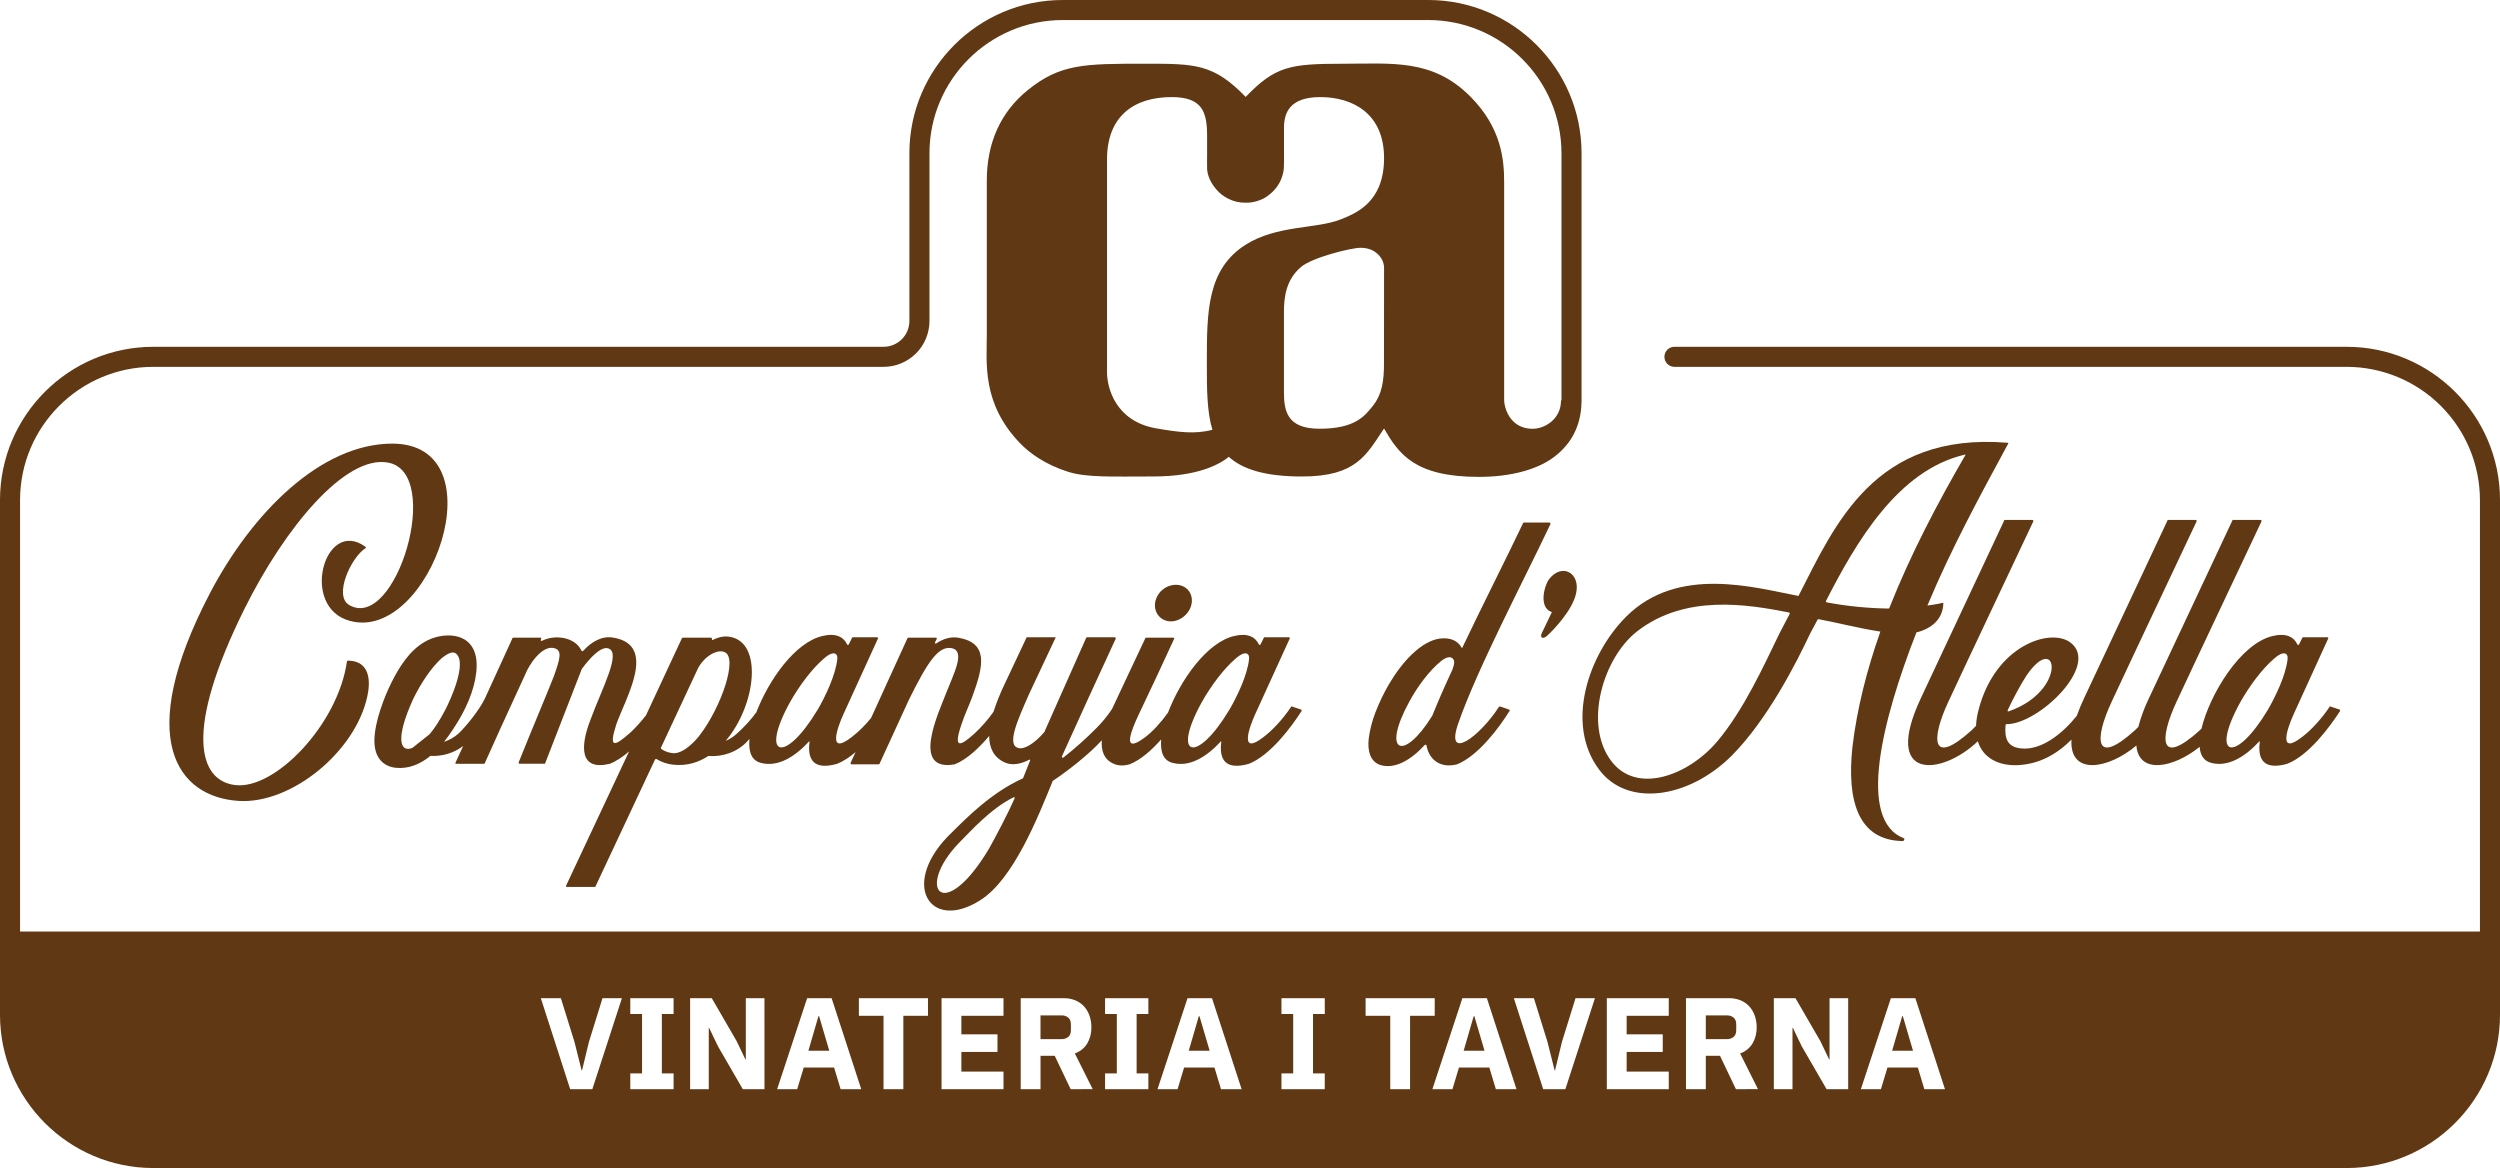 <svg width="366" height="171" viewBox="0 0 366 171" fill="none" xmlns="http://www.w3.org/2000/svg">
<g clip-path="url(#clip0_75_5910)">
<path d="M50.996 96.716C50.961 96.712 50.925 96.715 50.892 96.726C50.858 96.738 50.828 96.756 50.802 96.781C49.51 106.08 40.204 115.701 34.389 114.927C29.155 114.281 26.829 107.177 35.811 89.096C41.692 77.279 50.544 66.56 56.81 67.722C64.953 69.207 57.973 92.525 51.126 88.58C48.798 87.224 51.384 81.606 53.516 80.25C53.579 80.25 53.579 80.12 53.516 80.056C47.506 75.665 43.824 88.967 51.255 90.904C62.95 94.075 73.223 65.016 57.458 64.945C46.924 64.945 36.844 75.148 30.706 86.901C19.593 108.211 25.992 116.676 34.906 117.251C42.595 117.768 52.03 110.083 53.775 101.947C54.227 99.945 54.29 96.781 50.996 96.716Z" fill="#603813"/>
<path d="M171.432 90.969C172.853 90.969 174.275 89.742 174.469 88.257C174.663 86.772 173.629 85.615 172.143 85.615C171.406 85.626 170.696 85.897 170.14 86.38C169.584 86.864 169.218 87.529 169.106 88.257C168.912 89.742 169.946 90.969 171.432 90.969Z" fill="#603813"/>
<path d="M190.493 103.884L189.136 103.432C189.071 103.368 189.007 103.432 189.007 103.497C187.844 105.24 186.293 106.919 185.001 107.888C181.447 110.665 182.798 106.661 183.773 104.53L188.813 93.487C188.878 93.423 188.813 93.294 188.684 93.294H185.13C185.097 93.297 185.066 93.312 185.043 93.336C185.019 93.359 185.005 93.39 185.001 93.423L184.548 94.327C184.54 94.355 184.523 94.379 184.5 94.396C184.476 94.413 184.448 94.423 184.419 94.423C184.39 94.423 184.362 94.413 184.339 94.396C184.316 94.379 184.298 94.355 184.29 94.327C183.773 93.229 182.61 92.648 180.736 93.1C176.685 94 172.789 99.619 170.996 104.329C169.94 105.81 168.711 107.135 167.618 107.952C164 110.665 165.744 106.661 166.714 104.594C168.458 100.914 170.203 97.233 171.883 93.552C171.947 93.423 171.883 93.358 171.753 93.358H167.812C167.747 93.358 167.683 93.358 167.683 93.423C166.078 96.86 164.424 100.302 162.807 103.784C162.158 104.773 161.41 105.693 160.575 106.532C159.03 108.096 157.388 109.563 155.66 110.923C155.596 110.987 155.402 110.858 155.466 110.729C158.051 104.982 160.7 99.235 163.349 93.487C163.349 93.423 163.285 93.294 163.22 93.294H159.155C159.106 93.301 159.061 93.323 159.026 93.358L152.888 107.177C151.337 108.986 149.851 109.76 149.07 109.502C147.325 109.05 149.005 105.369 150.62 101.689L154.562 93.294H150.303L147.143 100.01C146.479 101.371 145.911 102.777 145.442 104.217C144.634 105.36 143.71 106.417 142.686 107.371C140.554 109.308 139.52 109.696 140.748 106.08C141.2 104.659 141.846 103.368 142.363 101.947C144.043 97.362 144.689 94.133 140.295 93.358C139.132 93.165 138.034 93.552 137.065 94.198C137 94.262 136.871 94.198 136.871 94.069L137.129 93.552C137.194 93.423 137.129 93.358 137 93.358H132.988C132.924 93.358 132.924 93.358 132.859 93.423L127.531 105.102C126.704 106.137 125.76 107.072 124.718 107.891C121.164 110.667 122.515 106.664 123.49 104.533L128.53 93.487C128.594 93.423 128.53 93.294 128.401 93.294H124.847C124.814 93.297 124.783 93.312 124.76 93.336C124.736 93.359 124.721 93.39 124.718 93.423L124.265 94.327C124.257 94.355 124.24 94.379 124.216 94.396C124.193 94.413 124.165 94.423 124.136 94.423C124.107 94.423 124.079 94.413 124.056 94.396C124.032 94.379 124.015 94.355 124.007 94.327C123.49 93.229 122.327 92.648 120.453 93.1C116.415 93.997 112.523 99.585 110.729 104.286C109.9 105.407 108.958 106.439 107.918 107.368C107.427 107.83 106.858 108.202 106.238 108.466C110.698 103.235 111.732 94.001 106.825 93.226C106.115 93.097 105.275 93.226 104.37 93.678C104.306 93.743 104.176 93.678 104.241 93.549C104.241 93.484 104.176 93.355 104.112 93.355H99.971C99.906 93.355 99.906 93.355 99.841 93.42C98.409 96.52 96.565 100.465 94.574 104.721C94.208 105.195 93.796 105.669 93.381 106.143C92.994 106.53 92.606 106.982 92.218 107.305C90.016 109.242 89.052 109.694 90.215 106.078C91.572 102.204 96.289 94.455 89.828 93.357C88.148 93.034 86.597 93.944 85.369 95.294C85.35 95.312 85.326 95.325 85.301 95.331C85.275 95.337 85.248 95.337 85.223 95.331C85.197 95.325 85.174 95.312 85.154 95.294C85.135 95.277 85.12 95.254 85.111 95.23C84.206 93.292 81.293 92.84 79.36 93.809C79.231 93.874 79.166 93.809 79.166 93.68L79.231 93.486C79.296 93.421 79.231 93.357 79.166 93.357H75.16C75.096 93.357 75.031 93.357 75.031 93.421C74.112 95.404 72.516 98.906 70.95 102.342C70.107 104.043 68.182 106.403 67.084 107.43C66.478 107.952 65.775 108.351 65.016 108.604C65.945 107.393 66.787 106.118 67.536 104.788C69.151 101.882 69.991 98.847 69.739 96.587C69.222 92.261 64.57 92.519 62.114 94.004C59.911 95.296 58.431 97.685 57.333 99.875C56.234 102.064 54.877 105.622 54.813 108.269C54.748 110.982 56.17 112.208 57.914 112.402C59.782 112.602 61.53 111.891 63.013 110.659C64.731 110.76 66.429 110.251 67.808 109.222C67.308 110.311 66.918 111.158 66.696 111.627C66.631 111.756 66.696 111.821 66.825 111.821H70.831C70.896 111.821 70.896 111.821 70.96 111.756C71.605 110.271 74.514 103.878 76.905 98.712C77.422 97.356 79.36 94.386 81.164 94.896C82.391 95.219 81.939 96.575 81.099 98.965C79.936 101.935 77.998 106.45 75.93 111.621C75.93 111.751 75.995 111.815 76.059 111.815H79.677C79.742 111.815 79.807 111.815 79.807 111.751L85.172 97.943C86.4 96.264 87.951 94.65 88.991 94.908C91.058 95.425 88.151 100.72 86.471 105.305C84.855 109.438 84.92 112.86 89.249 111.827C90.215 111.457 91.183 110.8 92.101 110.003C88.757 117.126 85.305 124.465 82.849 129.714C82.853 129.747 82.868 129.778 82.891 129.801C82.915 129.825 82.946 129.84 82.979 129.843H87.114C87.122 129.844 87.131 129.842 87.139 129.839C87.147 129.836 87.154 129.831 87.16 129.825C87.166 129.819 87.171 129.812 87.174 129.804C87.177 129.796 87.179 129.787 87.178 129.779L95.901 111.181C95.927 111.157 95.957 111.138 95.991 111.127C96.025 111.116 96.06 111.112 96.095 111.117C96.859 111.587 97.722 111.874 98.615 111.956C100.554 112.15 102.233 111.633 103.72 110.665C105.787 110.858 107.978 110.077 109.406 108.534C109.513 108.418 109.617 108.3 109.721 108.183C109.554 110.066 110.015 111.381 111.473 111.705C113.799 112.292 116.255 110.93 118.452 108.541C118.452 108.476 118.516 108.541 118.516 108.605C118.193 111.124 119.033 112.803 122.522 111.834C123.452 111.475 124.374 110.858 125.254 110.108L124.519 111.705C124.519 111.77 124.584 111.899 124.649 111.899H128.655C128.688 111.895 128.718 111.88 128.742 111.857C128.765 111.833 128.78 111.803 128.784 111.77L133.113 102.342C135.756 97.046 137.372 94.399 139.445 94.915C141.319 95.432 139.639 98.596 138.476 101.567C137.507 104.15 133.242 113.061 139.768 111.899C141.542 111.197 143.338 109.501 144.815 107.742C144.824 109.438 145.434 110.883 147.133 111.641C148.296 112.157 149.653 111.77 150.751 111.188C150.786 111.223 150.809 111.269 150.816 111.318L149.788 113.901L149.723 113.965C145.265 115.967 141.646 119.583 139.444 121.779C131.561 129.205 136.019 136.567 143.514 131.788C148.36 128.753 151.979 119.583 154.111 114.353C154.111 114.288 154.111 114.288 154.176 114.288C156.378 112.82 159.492 110.381 161.301 108.374C161.194 109.832 161.583 111.224 163.092 111.834C163.68 112.093 164.449 112.157 165.354 111.899C166.988 111.265 168.605 109.822 169.993 108.255C169.846 110.102 170.307 111.391 171.755 111.705C174.081 112.292 176.536 110.93 178.733 108.541C178.733 108.476 178.798 108.541 178.798 108.605C178.475 111.124 179.315 112.803 182.804 111.834C185.97 110.607 189.071 106.404 190.558 104.085C190.558 103.949 190.557 103.884 190.493 103.884ZM62.881 107.5L60.361 109.502C58.552 110.213 57.841 108.146 60.49 102.334C61.589 100.074 63.075 97.814 64.625 96.393C65.724 95.489 66.37 95.366 66.758 95.683C68.438 97.039 65.918 102.528 65.207 103.884C64.434 105.375 63.659 106.596 62.884 107.5H62.881ZM102.488 107.565C102.123 108.056 101.712 108.51 101.26 108.921C100.355 109.76 99.451 110.277 98.617 110.277C98.029 110.213 97.389 110.083 96.807 109.631C96.77 109.598 96.748 109.552 96.743 109.502L102.232 97.744C103.395 95.742 105.269 95.031 106.109 95.483C108.049 96.329 105.592 103.497 102.49 107.565H102.488ZM119.669 103.949C114.952 111.827 111.14 110.993 115.663 102.786C117.02 100.397 118.829 97.943 120.638 96.393C121.93 95.231 122.706 95.554 122.577 96.522C122.325 98.847 120.841 101.947 119.682 103.949H119.669ZM148.55 116.864C147.522 119.188 145.707 122.611 144.802 124.225C138.147 135.397 133.882 130.166 140.408 123.386C142.153 121.642 144.996 118.414 148.356 116.735C148.494 116.676 148.623 116.799 148.559 116.864H148.55ZM179.952 103.949C175.235 111.827 171.423 110.993 175.946 102.786C177.303 100.397 179.112 97.943 180.921 96.393C182.214 95.231 182.989 95.554 182.86 96.522C182.61 98.847 181.124 101.947 179.961 103.949H179.952Z" fill="#603813"/>
<path d="M220.925 103.884L219.632 103.432C219.597 103.428 219.562 103.431 219.528 103.443C219.495 103.454 219.464 103.472 219.439 103.497C216.596 107.888 211.62 111.504 213.429 106.08C216.143 98.137 223.122 84.899 226.998 76.698C226.998 76.633 226.934 76.504 226.869 76.504H223.051L222.986 76.569C220.531 81.735 217.112 88.457 214.07 94.844C214.07 94.908 214.005 94.908 214.005 94.844C213.418 93.816 212.39 93.294 210.774 93.487C208.061 93.875 205.282 96.845 203.285 100.268C202.535 101.572 201.887 102.932 201.347 104.336C200.872 105.565 200.547 106.846 200.377 108.152C200.184 110.025 200.636 111.445 201.993 111.968C204.125 112.678 206.516 111.322 208.583 109.062C208.603 109.044 208.627 109.032 208.652 109.025C208.678 109.019 208.704 109.019 208.73 109.025C208.756 109.031 208.779 109.044 208.799 109.062C208.818 109.079 208.833 109.102 208.842 109.126C209.165 111.064 210.716 112.549 213.3 111.903C216.402 110.676 219.568 106.414 220.989 104.09C221.054 104.013 221.054 103.949 220.925 103.884ZM212.589 98.137C211.491 100.462 210.522 102.722 209.682 104.788C205.482 111.569 202.193 110.277 206.322 102.722C207.55 100.462 209.23 98.201 210.974 96.781C211.62 96.264 212.137 96.135 212.46 96.264C212.977 96.522 213.042 96.975 212.589 98.137Z" fill="#603813"/>
<path d="M226.804 84.77C226.094 85.674 225.189 88.967 227.192 89.613L225.708 92.713C225.384 93.423 225.966 93.617 226.547 93.035C227.575 92.067 230.23 89.29 230.747 86.836C231.392 83.866 228.678 82.38 226.804 84.77Z" fill="#603813"/>
<path d="M278.754 122.74C271.84 120.098 275.523 105.499 280.563 92.584C282.695 92.067 284.44 90.711 284.505 88.327C284.505 88.263 284.45 88.239 284.375 88.263C283.665 88.457 282.173 88.65 282.173 88.65C285.662 80.32 289.732 72.829 293.997 64.951C294.048 64.851 294.023 64.829 293.932 64.822C274.401 63.208 268.637 76.834 263.339 87.166C263.335 87.18 263.329 87.192 263.32 87.202C263.312 87.212 263.301 87.221 263.289 87.227C263.277 87.233 263.263 87.237 263.25 87.237C263.236 87.238 263.223 87.236 263.21 87.231C256.982 86.05 245.648 82.705 238.074 90.275C232.551 95.795 229.085 105.962 234.106 112.666C238.241 118.22 247.222 116.923 253.555 110.6C258.788 105.305 262.988 97.039 264.991 92.777L266.091 90.722C266.147 90.623 266.204 90.643 266.285 90.658C268.488 91.045 272.159 91.996 275.265 92.46C275.281 92.46 275.291 92.46 275.265 92.525C273.262 98.207 271.84 103.89 271.194 109.379C270.354 117.257 272.034 123.069 278.625 123.134C278.633 123.134 278.642 123.132 278.65 123.129C278.658 123.126 278.665 123.121 278.671 123.115C278.677 123.109 278.682 123.102 278.685 123.094C278.688 123.086 278.69 123.077 278.689 123.069L278.819 122.811C278.82 122.802 278.819 122.792 278.816 122.784C278.813 122.775 278.809 122.767 278.802 122.761C278.796 122.754 278.789 122.749 278.78 122.745C278.772 122.742 278.763 122.74 278.754 122.74ZM262.013 89.865L260.527 92.707C258.201 97.485 255.358 103.814 251.422 108.528C247.093 113.629 239.528 116.341 235.856 111.369C231.84 106.018 234.671 96.335 239.663 92.437C246.711 86.945 255.816 88.474 261.896 89.664C261.953 89.689 262.075 89.763 262.019 89.871L262.013 89.865ZM267.447 88.186C267.382 88.186 267.264 88.093 267.317 87.993C271.711 79.404 277.849 68.814 287.671 66.554C287.746 66.538 287.762 66.57 287.735 66.618C283.729 73.528 279.71 81.118 276.608 88.997C276.598 89.02 276.582 89.041 276.562 89.058C276.542 89.074 276.518 89.085 276.492 89.091C273.457 89.05 270.431 88.75 267.447 88.192V88.186Z" fill="#603813"/>
<path d="M342.525 103.884L341.168 103.432C341.103 103.368 341.039 103.432 341.039 103.497C339.876 105.24 338.325 106.919 337.033 107.888C333.479 110.665 334.83 106.661 335.805 104.53L340.845 93.487C340.909 93.423 340.845 93.294 340.716 93.294H337.166C337.133 93.297 337.103 93.312 337.079 93.336C337.056 93.359 337.041 93.39 337.037 93.423L336.585 94.327C336.576 94.355 336.559 94.379 336.536 94.396C336.513 94.413 336.484 94.423 336.455 94.423C336.427 94.423 336.398 94.413 336.375 94.396C336.352 94.379 336.335 94.355 336.326 94.327C335.809 93.229 334.646 92.648 332.773 93.1C328.016 94.157 323.475 101.716 322.296 106.674C322.214 106.756 322.132 106.838 322.047 106.919C316.102 112.279 316.102 108.211 318.622 102.786C322.047 95.425 327.603 83.737 331.093 76.31C331.093 76.181 331.028 76.117 330.963 76.117H326.957C326.893 76.117 326.828 76.117 326.828 76.181L314.612 102.205C313.956 103.556 313.433 104.967 313.051 106.419C312.886 106.587 312.719 106.755 312.545 106.919C306.601 112.279 306.601 108.211 309.121 102.786C312.545 95.425 318.102 83.737 321.591 76.31C321.591 76.181 321.527 76.117 321.462 76.117H317.456C317.392 76.117 317.327 76.117 317.327 76.181L305.115 102.205C304.715 103.047 304.358 103.909 304.046 104.788C302.03 107.317 298.906 109.897 295.875 109.567C294.001 109.373 293.42 108.275 293.614 106.144C293.617 106.111 293.632 106.081 293.656 106.057C293.679 106.034 293.71 106.019 293.743 106.015C298.395 106.08 307.506 97.356 303.112 94.069C300.204 91.867 292.128 94.456 289.672 103.884C289.46 104.663 289.332 105.462 289.29 106.268C289.08 106.488 288.865 106.708 288.638 106.919C282.694 112.279 282.694 108.211 285.214 102.786C288.638 95.425 294.197 83.737 297.686 76.31C297.686 76.181 297.62 76.117 297.557 76.117H293.552C293.486 76.117 293.423 76.117 293.423 76.181L281.217 102.205C275.49 114.407 284.226 113.6 289.555 108.523C290.324 111.04 292.678 112.109 295.301 112.021C298.558 111.899 301.147 110.392 303.263 108.277C302.956 113.573 308.597 112.652 312.766 109.146C313.101 113.371 318.132 112.484 322.026 109.339C322.126 110.596 322.656 111.451 323.788 111.698C326.114 112.285 328.57 110.923 330.767 108.534C330.767 108.469 330.831 108.534 330.831 108.598C330.508 111.117 331.348 112.796 334.837 111.827C338.003 110.6 341.105 106.397 342.591 104.078C342.589 103.949 342.589 103.884 342.525 103.884ZM293.937 103.949C294.777 102.141 295.94 100.01 296.715 98.847C301.238 92.26 302.789 101.107 294.072 104.142C293.937 104.201 293.872 104.078 293.937 103.949ZM331.993 103.949C327.276 111.827 323.464 110.993 327.987 102.786C329.344 100.397 331.153 97.943 332.962 96.393C334.254 95.231 335.03 95.554 334.9 96.522C334.642 98.847 333.156 101.947 331.993 103.949Z" fill="#603813"/>
<path d="M343.547 50.771H245.139C244.749 50.771 244.376 50.925 244.1 51.201C243.825 51.476 243.67 51.849 243.67 52.239C243.67 52.628 243.825 53.001 244.1 53.276C244.376 53.551 244.749 53.706 245.139 53.706H343.547C348.722 53.71 353.683 55.766 357.342 59.423C361.002 63.08 363.059 68.039 363.063 73.211V136.38H2.937V73.211C2.937 62.455 11.692 53.706 22.453 53.706H129.36C131.14 53.704 132.846 52.996 134.105 51.738C135.364 50.48 136.072 48.774 136.074 46.995V22.44C136.074 11.685 144.829 2.935 155.591 2.935H209.083C219.844 2.935 228.599 11.685 228.599 22.44V58.617H228.533C228.533 61.451 226.057 62.776 224.371 62.776C220.986 62.776 220.208 59.566 220.208 58.617V26.753C220.208 23.579 219.914 18.784 215.225 14.101C209.689 8.571 203.793 9.333 196.484 9.333C188.809 9.333 186.676 9.722 182.365 14.189C177.666 9.334 174.983 9.327 167.654 9.327C158.768 9.327 155.215 9.327 150.434 13.216C146.482 16.427 144.469 20.917 144.469 26.432C144.469 32.719 144.469 42.576 144.469 48.863C144.469 53.119 143.702 58.99 149.284 64.835C150.706 66.325 153.02 68.016 156.383 69.075C159.117 69.938 162.95 69.756 168.844 69.756C175.392 69.756 178.581 67.958 179.899 66.881C181.926 68.716 185.228 69.759 190.619 69.759C198.614 69.759 200.047 66.554 202.621 62.736C204.79 66.457 207.103 69.816 216.522 69.816C221.09 69.816 225.016 68.774 227.464 66.94C230.138 64.936 231.429 62.252 231.527 59.028C231.535 58.97 231.539 58.911 231.539 58.853V22.44C231.539 10.066 221.466 0 209.086 0H155.59C143.209 0 133.135 10.066 133.135 22.44V46.995C133.134 47.996 132.736 48.956 132.028 49.663C131.32 50.371 130.36 50.77 129.358 50.771H22.452C10.072 50.771 0 60.837 0 73.211V148.56C0 160.934 10.072 171 22.453 171H343.547C355.928 171 366 160.934 366 148.56V73.211C366 60.837 355.928 50.771 343.547 50.771ZM202.615 53.194C202.615 55.676 202.373 57.732 200.905 59.525C199.78 60.899 198.388 62.767 193.169 62.767C188.364 62.767 187.969 60.099 187.969 57.355C187.969 54.744 187.969 48.461 187.969 45.645C187.969 43.395 188.32 40.913 190.465 39.089C192.104 37.69 197.808 36.278 199.151 36.278C200.106 36.278 200.889 36.526 201.501 37.022C202.113 37.52 202.626 38.262 202.626 39.224L202.615 53.194ZM196.213 32.141C192.749 33.522 186.878 32.941 182.328 35.847C176.682 39.454 176.682 45.728 176.682 53.156C176.682 56.894 176.682 60.233 177.495 62.918C174.911 63.611 172.435 63.258 169.261 62.71C163.324 61.683 162.066 56.787 162.066 54.491V23.36C162.066 16.863 166.159 14.214 171.535 14.214C176.036 14.214 176.719 16.398 176.719 19.916C176.719 20.88 176.719 21.815 176.719 22.851C176.719 23.319 176.702 23.803 176.719 24.277C176.719 24.384 176.719 24.49 176.719 24.597C176.719 25.262 176.983 26.476 178.04 27.695C178.537 28.295 179.16 28.779 179.864 29.113C180.633 29.499 181.484 29.691 182.344 29.672C182.399 29.672 182.453 29.672 182.507 29.672H182.678C182.725 29.672 182.77 29.672 182.816 29.664C183.129 29.646 183.44 29.596 183.744 29.517L183.866 29.483C183.964 29.457 184.061 29.427 184.159 29.396L184.306 29.347L184.346 29.333C184.802 29.18 185.229 28.953 185.612 28.661L185.684 28.604C186.084 28.313 186.444 27.971 186.754 27.585C187.181 27.072 187.503 26.479 187.701 25.84C187.852 25.415 187.939 24.97 187.96 24.52C187.997 23.909 187.976 23.124 187.976 22.508V18.699C187.976 16.508 188.826 14.214 193.277 14.214C198.006 14.214 202.627 16.59 202.627 23.139C202.627 29.687 198.429 31.26 196.213 32.141ZM86.719 159.457H83.474L79.178 146.14H82.115L84.101 152.531L85.151 156.71H85.208L86.22 152.531L88.205 146.14H91.047L86.719 159.457ZM98.614 148.45H96.896V157.15H98.614V159.459H92.274V157.15H93.992V148.45H92.274V146.136H98.612L98.614 148.45ZM111.918 159.457H108.748L105.102 153.161L103.822 150.49H103.765V159.457H101.032V146.136H104.204L107.851 152.432L109.13 155.103H109.187V146.136H111.917L111.918 159.457ZM123.067 159.457L122.113 156.29H117.663L116.709 159.457H113.772L118.162 146.14H121.753L126.085 159.457H123.067ZM135.859 148.716H132.25V159.457H129.348V148.716H125.74V146.136H135.858L135.859 148.716ZM146.912 148.716H140.745V151.425H146.031V154.001H140.745V156.881H146.912V159.457H137.843V146.136H146.911L146.912 148.716ZM156.744 159.457L154.415 154.573H152.333V159.457H149.432V146.136H155.747C156.315 146.128 156.879 146.232 157.408 146.441C157.889 146.634 158.322 146.931 158.677 147.31C159.035 147.698 159.311 148.156 159.487 148.654C159.687 149.211 159.787 149.799 159.781 150.39C159.8 151.219 159.592 152.037 159.179 152.756C158.762 153.443 158.117 153.962 157.356 154.224L159.97 159.451L156.744 159.457ZM168.12 148.45H166.402V157.15H168.12V159.459H161.782V157.15H163.501V148.45H161.782V146.136H168.12V148.45ZM178.754 159.457L177.799 156.29H173.351L172.397 159.457H169.46L173.851 146.14H177.44L181.773 159.457H178.754ZM193.95 148.45H192.226V157.15H193.944V159.459H187.606V157.15H189.324V148.45H187.606V146.136H193.944L193.95 148.45ZM206.432 159.457H203.533V148.716H199.925V146.136H210.043V148.711H206.435L206.432 159.457ZM218.993 159.457L218.039 156.29H213.592L212.638 159.457H209.701L214.092 146.14H217.681L222.014 159.457H218.993ZM229.169 159.457H225.923L221.628 146.14H224.565L226.55 152.531L227.6 156.71H227.658L228.669 152.531L230.655 146.14H233.499L229.169 159.457ZM244.307 148.716H238.14V151.425H243.426V154.001H238.14V156.881H244.307V159.457H235.239V146.136H244.307V148.716ZM254.139 159.457L251.81 154.573H249.729V159.457H246.827V146.136H253.142C253.71 146.128 254.274 146.232 254.803 146.441C255.284 146.635 255.718 146.931 256.073 147.31C256.431 147.699 256.706 148.156 256.884 148.654C257.083 149.211 257.182 149.799 257.177 150.39C257.197 151.219 256.989 152.037 256.577 152.756C256.159 153.443 255.514 153.963 254.753 154.224L257.368 159.451L254.139 159.457ZM270.576 159.457H267.413L263.766 153.161L262.487 150.49H262.42V159.457H259.69V146.136H262.86L266.507 152.432L267.786 155.103H267.843V146.136H270.573L270.576 159.457ZM281.725 159.457L280.77 156.29H276.322L275.367 159.457H272.431L276.821 146.14H280.41L284.744 159.457H281.725Z" fill="#603813"/>
<path d="M119.82 148.769L118.35 153.826H121.405L119.917 148.769H119.82Z" fill="#603813"/>
<path d="M252.785 148.654H249.73V152.126H252.785C253.158 152.15 253.525 152.031 253.813 151.793C254.062 151.57 254.185 151.242 254.184 150.81V149.97C254.184 149.539 254.061 149.212 253.813 148.989C253.525 148.75 253.158 148.631 252.785 148.654Z" fill="#603813"/>
<path d="M155.387 148.654H152.331V152.126H155.387C155.757 152.148 156.122 152.029 156.408 151.793C156.657 151.57 156.78 151.242 156.779 150.81V149.97C156.779 149.539 156.656 149.212 156.408 148.989C156.122 148.752 155.758 148.633 155.387 148.654Z" fill="#603813"/>
<path d="M175.507 148.769L174.037 153.826H177.092L175.603 148.769H175.507Z" fill="#603813"/>
<path d="M215.749 148.769L214.28 153.826H217.334L215.845 148.769H215.749Z" fill="#603813"/>
<path d="M278.481 148.769L277.011 153.826H280.065L278.576 148.769H278.481Z" fill="#603813"/>
</g>
<defs>
<clipPath id="clip0_75_5910">
<rect width="366" height="171" fill="white"/>
</clipPath>
</defs>
</svg>
